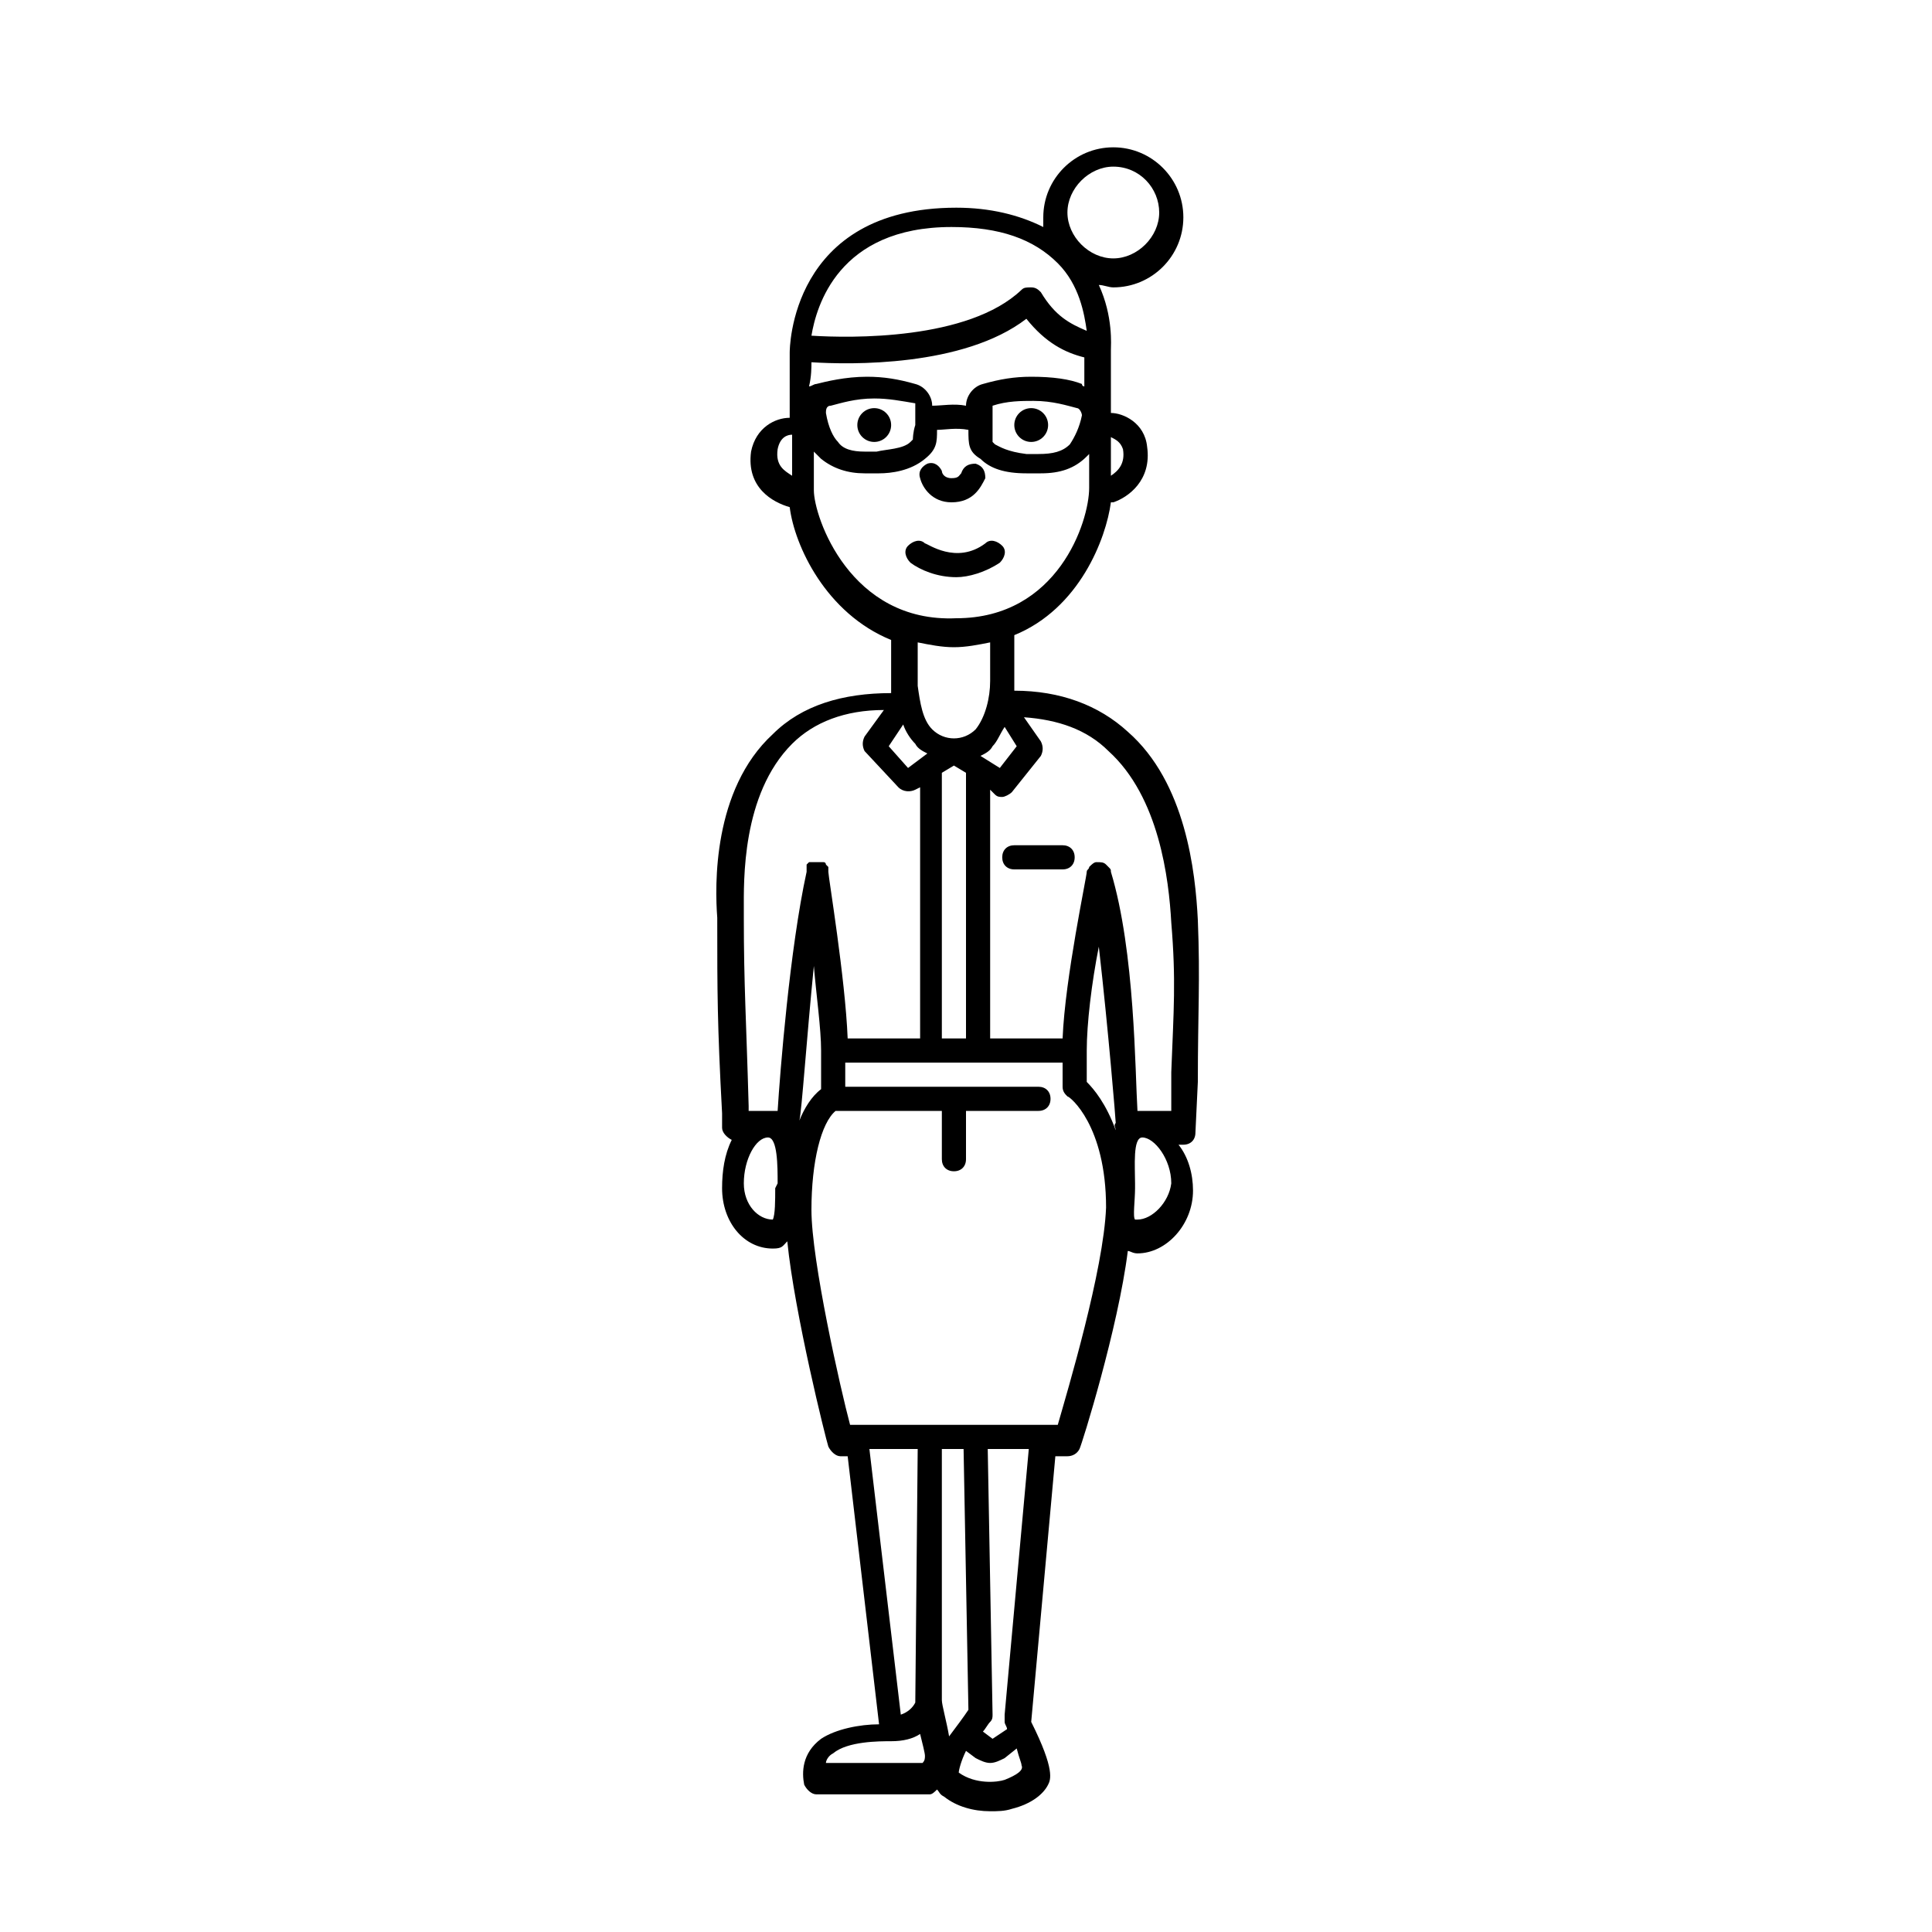 <svg height='100px' width='100px'  fill="#000000" xmlns:x="http://ns.adobe.com/Extensibility/1.0/" xmlns:i="http://ns.adobe.com/AdobeIllustrator/10.0/" xmlns:graph="http://ns.adobe.com/Graphs/1.0/" xmlns="http://www.w3.org/2000/svg" xmlns:xlink="http://www.w3.org/1999/xlink" version="1.1" x="0px" y="0px" viewBox="0 0 80 80" enable-background="new 0 0 80 80" xml:space="preserve"><g><path fill="none" stroke="#000000" stroke-linecap="round" stroke-linejoin="round" stroke-miterlimit="10" d="M41.5,28"></path><path fill="none" stroke="#000000" stroke-linecap="round" stroke-linejoin="round" stroke-miterlimit="10" d="M38.6,20.1"></path><path fill="none" stroke="#000000" stroke-linecap="round" stroke-linejoin="round" stroke-miterlimit="10" d="M39.7,20.1"></path><path fill="none" stroke="#000000" stroke-linecap="round" stroke-linejoin="round" stroke-miterlimit="10" d="M35.3,59.3"></path><path d="M39.4,20.8c-0.8,0-1.2-0.6-1.3-1c-0.1-0.3,0.1-0.5,0.3-0.6c0.3-0.1,0.5,0.1,0.6,0.3c0,0.1,0.1,0.3,0.4,0.3    c0.3,0,0.3-0.1,0.4-0.2c0.1-0.3,0.3-0.4,0.6-0.4c0.3,0.1,0.4,0.3,0.4,0.6C40.6,20.2,40.3,20.8,39.4,20.8z"></path><circle cx="36.2" cy="17.6" r="0.7"></circle><path d="M49.6,38.1c-0.1-2-0.5-5.7-2.9-7.8c-1.2-1.1-2.8-1.7-4.7-1.7v-0.4v-1.9c2.7-1.1,3.8-4,4-5.5c0,0,0.1,0,0.1,0    c0.6-0.2,1.6-0.9,1.4-2.3c-0.1-1-1-1.4-1.5-1.4v-2.6c0-0.2,0.1-1.4-0.5-2.7c0.2,0,0.4,0.1,0.6,0.1c1.6,0,2.9-1.3,2.9-2.9    s-1.3-2.9-2.9-2.9s-2.9,1.3-2.9,2.9c0,0.1,0,0.2,0,0.4c-1-0.5-2.2-0.8-3.6-0.8c-6.9,0-6.9,5.9-6.9,6c0,0,0,1.3,0,2.7    c-0.6,0-1.4,0.4-1.6,1.4c-0.2,1.5,0.9,2.1,1.6,2.3c0.2,1.6,1.5,4.4,4.2,5.5c0,0,0,1,0,2.1v0.1c-2,0-3.7,0.5-4.9,1.7    c-2.5,2.3-2.4,6.3-2.3,7.6l0,0.2c0,2.8,0,4.2,0.2,7.9l0,0.6c0,0.2,0.2,0.4,0.4,0.5c-0.3,0.6-0.4,1.3-0.4,2c0,1.4,0.9,2.5,2.1,2.5    c0.4,0,0.4-0.1,0.6-0.3c0,0,0,0,0,0c0.3,3,1.6,8.2,1.7,8.5c0.1,0.2,0.3,0.4,0.5,0.4c0,0,0.1,0,0.1,0c0,0,0.1,0,0.1,0h0.1l1.3,11.1    c-0.8,0-1.8,0.2-2.4,0.6c-0.8,0.6-0.8,1.4-0.7,1.9c0.1,0.2,0.3,0.4,0.5,0.4h4.7c0.1,0,0.2-0.1,0.3-0.2c0.1,0.1,0.1,0.2,0.3,0.3    c0.5,0.4,1.2,0.6,1.9,0.6c0.3,0,0.6,0,0.9-0.1c0.8-0.2,1.3-0.6,1.5-1c0.1-0.2,0.3-0.6-0.7-2.6l1-11h0.5c0.2,0,0.4-0.1,0.5-0.3    c0.1-0.2,1.6-5,2-8.2c0.1,0,0.2,0.1,0.4,0.1c1.2,0,2.3-1.2,2.3-2.6c0-0.7-0.2-1.4-0.6-1.9H49c0.3,0,0.5-0.2,0.5-0.5l0.1-2.1    C49.6,41.9,49.7,40.6,49.6,38.1z M46,18.1c0.2,0.1,0.4,0.2,0.5,0.5c0.1,0.6-0.2,0.9-0.5,1.1V18.1z M32.2,18.6    c0.1-0.5,0.4-0.6,0.6-0.6c0,0.6,0,1.2,0,1.7C32.5,19.5,32.1,19.3,32.2,18.6z M42.1,30.9l-0.7,0.9l-0.8-0.5    c0.2-0.1,0.4-0.2,0.5-0.4c0.2-0.2,0.3-0.5,0.5-0.8L42.1,30.9z M39,32l0.5-0.3L40,32v11h-1L39,32C39,32,39,32,39,32z M38.6,30.2    c-0.4-0.4-0.5-1.1-0.6-1.8v-1.8c0.5,0.1,1,0.2,1.5,0.2c0.5,0,1-0.1,1.5-0.2v1.6c0,0.7-0.2,1.5-0.6,2    C39.9,30.7,39.1,30.7,38.6,30.2z M46.1,6.9c1.1,0,1.9,0.9,1.9,1.9s-0.9,1.9-1.9,1.9s-1.9-0.9-1.9-1.9S45.1,6.9,46.1,6.9z     M39.4,9.4c2,0,3.4,0.5,4.4,1.5c0.9,0.9,1.1,2.1,1.2,2.8c-0.7-0.3-1.3-0.6-1.9-1.6c-0.1-0.1-0.2-0.2-0.4-0.2c-0.2,0-0.3,0-0.4,0.1    c-2.2,2.1-7.1,2-8.7,1.9C33.8,12.7,34.7,9.4,39.4,9.4z M33.6,15c1.6,0.1,6.3,0.2,8.9-1.8c0.8,1,1.6,1.4,2.4,1.6V16    c0,0-0.1,0-0.1-0.1c-0.5-0.2-1.2-0.3-2.1-0.3c-0.7,0-1.3,0.1-2,0.3c-0.4,0.1-0.7,0.5-0.7,0.9c0,0,0,0,0,0c-0.5-0.1-1,0-1.4,0    c0,0,0,0,0,0c0-0.4-0.3-0.8-0.7-0.9c-0.7-0.2-1.3-0.3-2-0.3c-0.9,0-1.7,0.2-2.1,0.3c-0.1,0-0.2,0.1-0.3,0.1    C33.6,15.6,33.6,15.2,33.6,15z M41.1,16.8c0.6-0.2,1.2-0.2,1.7-0.2c0.8,0,1.4,0.2,1.8,0.3c0.1,0,0.2,0.2,0.2,0.3    c-0.1,0.5-0.3,0.9-0.5,1.2c-0.3,0.3-0.7,0.4-1.3,0.4c-0.2,0-0.3,0-0.5,0c-0.8-0.1-1.1-0.3-1.3-0.4c-0.1-0.1-0.1-0.1-0.1-0.1    c0,0,0,0,0,0c0-0.1,0-0.3,0-0.5C41.1,17.5,41.1,17.2,41.1,16.8z M37.8,18.2c0,0,0,0-0.1,0.1c-0.3,0.3-1,0.3-1.4,0.4    c-0.1,0-0.3,0-0.5,0c-0.5,0-0.9-0.1-1.1-0.4c-0.2-0.2-0.4-0.6-0.5-1.2c0-0.1,0-0.3,0.2-0.3c0.4-0.1,1-0.3,1.8-0.3    c0.6,0,1.1,0.1,1.7,0.2c0,0.4,0,0.7,0,0.9C37.8,17.9,37.8,18.2,37.8,18.2z M33.7,20.3c0-0.3,0-0.9,0-1.6c0.1,0.1,0.2,0.2,0.3,0.3    c0.5,0.4,1.1,0.6,1.8,0.6c0.2,0,0.4,0,0.6,0c0.5,0,1.3-0.1,1.9-0.6c0.5-0.4,0.5-0.7,0.5-1.2c0.3,0,0.8-0.1,1.3,0    c0,0.6,0,0.9,0.5,1.2c0.4,0.4,1,0.6,1.9,0.6c0.2,0,0.4,0,0.6,0c0.8,0,1.4-0.2,1.9-0.7c0,0,0.1-0.1,0.1-0.1v1.4    c0,1.4-1.3,5.4-5.5,5.4C35.2,25.8,33.7,21.4,33.7,20.3z M37.4,30c0.1,0.3,0.3,0.6,0.5,0.8c0.1,0.2,0.3,0.3,0.5,0.4l-0.8,0.6    l-0.8-0.9L37.4,30z M32.1,49.2c0,0.5,0,1.1-0.1,1.3c0,0,0,0,0,0c-0.6,0-1.2-0.6-1.2-1.5c0-1,0.5-1.9,1-1.9c0.4,0,0.4,1.2,0.4,1.9    L32.1,49.2z M32.2,46h-1.2l0-0.2c-0.1-3.6-0.2-5-0.2-7.8l0-0.3c0-1.2-0.1-4.8,2-6.9c0.9-0.9,2.2-1.4,3.8-1.4l-0.8,1.1    c-0.1,0.2-0.1,0.4,0,0.6l1.4,1.5c0.2,0.2,0.5,0.2,0.7,0.1l0.2-0.1V43h-3c-0.1-2.5-0.8-6.7-0.8-6.9c0,0,0,0,0,0c0,0,0-0.1,0-0.1    c0,0,0-0.1,0-0.1c0,0,0,0-0.1-0.1c0,0,0-0.1-0.1-0.1c0,0,0,0-0.1,0c0,0-0.1,0-0.1,0c0,0,0,0,0,0c0,0,0,0-0.1,0c0,0-0.1,0-0.1,0    c0,0,0,0,0,0c0,0-0.1,0-0.1,0c0,0,0,0-0.1,0c0,0-0.1,0.1-0.1,0.1c0,0,0,0,0,0.1c0,0,0,0.1,0,0.1c0,0,0,0.1,0,0.1c0,0,0,0,0,0    C32.7,39.3,32.3,44.4,32.2,46z M33,46.9C33,46.9,33,46.9,33,46.9C33,46.8,33,46.8,33,46.9C33,46.8,33,46.9,33,46.9z M33.7,40    c0.1,1.2,0.3,2.6,0.3,3.5v1.6c-0.4,0.3-0.7,0.8-0.9,1.3C33.2,46,33.4,43,33.7,40z M40.1,70.8c-0.2,0.3-0.5,0.7-0.8,1.1    c-0.1-0.6-0.3-1.3-0.3-1.5c0,0,0-0.1,0-0.1L39,60h0.9c0,0,0,0,0,0L40.1,70.8z M40.9,60h1.7l-1,11c0,0.1,0,0.2,0,0.3    c0,0.1,0.1,0.2,0.1,0.3L41.1,72l-0.4-0.3c0.1-0.1,0.2-0.3,0.3-0.4c0.1-0.1,0.1-0.2,0.1-0.3L40.9,60z M37.9,70.5    C37.9,70.6,37.9,70.6,37.9,70.5c-0.1,0.2-0.3,0.4-0.6,0.5l-1.3-11H38L37.9,70.5z M38.2,73h-4c0-0.1,0.1-0.3,0.3-0.4    c0.6-0.5,1.9-0.5,2.4-0.5c0.5,0,0.9-0.1,1.2-0.3c0.1,0.4,0.2,0.8,0.2,0.9C38.3,72.8,38.3,72.9,38.2,73z M41.6,73.7    c-0.3,0.1-1.2,0.2-1.9-0.3c0-0.1,0.1-0.5,0.3-0.9l0.4,0.3c0.2,0.1,0.4,0.2,0.6,0.2c0.2,0,0.4-0.1,0.6-0.2l0.5-0.4    c0.1,0.4,0.2,0.6,0.2,0.7C42.4,73.3,42.1,73.5,41.6,73.7z M43.8,59h-5.3c0,0,0,0,0,0h-3.3c-0.4-1.5-1.6-6.8-1.6-8.9    c0-2,0.4-3.6,1-4.1H39v2c0,0.3,0.2,0.5,0.5,0.5S40,48.3,40,48v-2h3c0.3,0,0.5-0.2,0.5-0.5S43.3,45,43,45h-8v-1h9v1    c0,0.2,0.1,0.3,0.2,0.4c0.1,0,1.6,1.2,1.6,4.6C45.7,52.6,44.2,57.6,43.8,59z M46.2,46.8c-0.4-1.1-0.9-1.7-1.2-2v-1.3    c0-1.1,0.2-2.8,0.5-4.3c0.4,3.5,0.7,7.2,0.7,7.3C46.1,46.6,46.2,46.7,46.2,46.8C46.2,46.8,46.2,46.8,46.2,46.8z M47.1,50.5    c0,0-0.1,0-0.1,0c-0.1-0.1,0-0.8,0-1.3v-0.2c0-0.7-0.1-1.9,0.3-1.9c0.5,0,1.2,0.9,1.2,1.9C48.4,49.8,47.7,50.5,47.1,50.5z     M48.5,44.4L48.5,46h-1.4C47,44.4,47,39.4,46,36.1v0c0-0.1,0-0.1-0.1-0.2c0,0,0,0,0,0c0,0-0.1-0.1-0.1-0.1    c-0.1-0.1-0.2-0.1-0.4-0.1c-0.1,0-0.2,0.1-0.3,0.2c0,0,0,0,0,0c0,0.1-0.1,0.1-0.1,0.2l0,0c0,0.2-0.9,4.4-1,6.9h-3V32.7l0.2,0.2    c0.1,0.1,0.2,0.1,0.3,0.1c0.1,0,0.3-0.1,0.4-0.2l1.2-1.5c0.1-0.2,0.1-0.4,0-0.6l-0.7-1c1.4,0.1,2.6,0.5,3.5,1.4    c2.1,1.9,2.5,5.3,2.6,7.1C48.7,40.6,48.6,41.8,48.5,44.4z"></path><path d="M39.6,23.9c-0.8,0-1.5-0.3-1.9-0.6c-0.2-0.2-0.3-0.5-0.1-0.7c0.2-0.2,0.5-0.3,0.7-0.1c0.1,0,1.3,0.9,2.5,0    c0.2-0.2,0.5-0.1,0.7,0.1c0.2,0.2,0.1,0.5-0.1,0.7C40.8,23.7,40.1,23.9,39.6,23.9z"></path><path d="M44,36h-2c-0.3,0-0.5-0.2-0.5-0.5S41.7,35,42,35h2c0.3,0,0.5,0.2,0.5,0.5S44.3,36,44,36z"></path><circle cx="42.7" cy="17.6" r="0.7"></circle></g></svg>